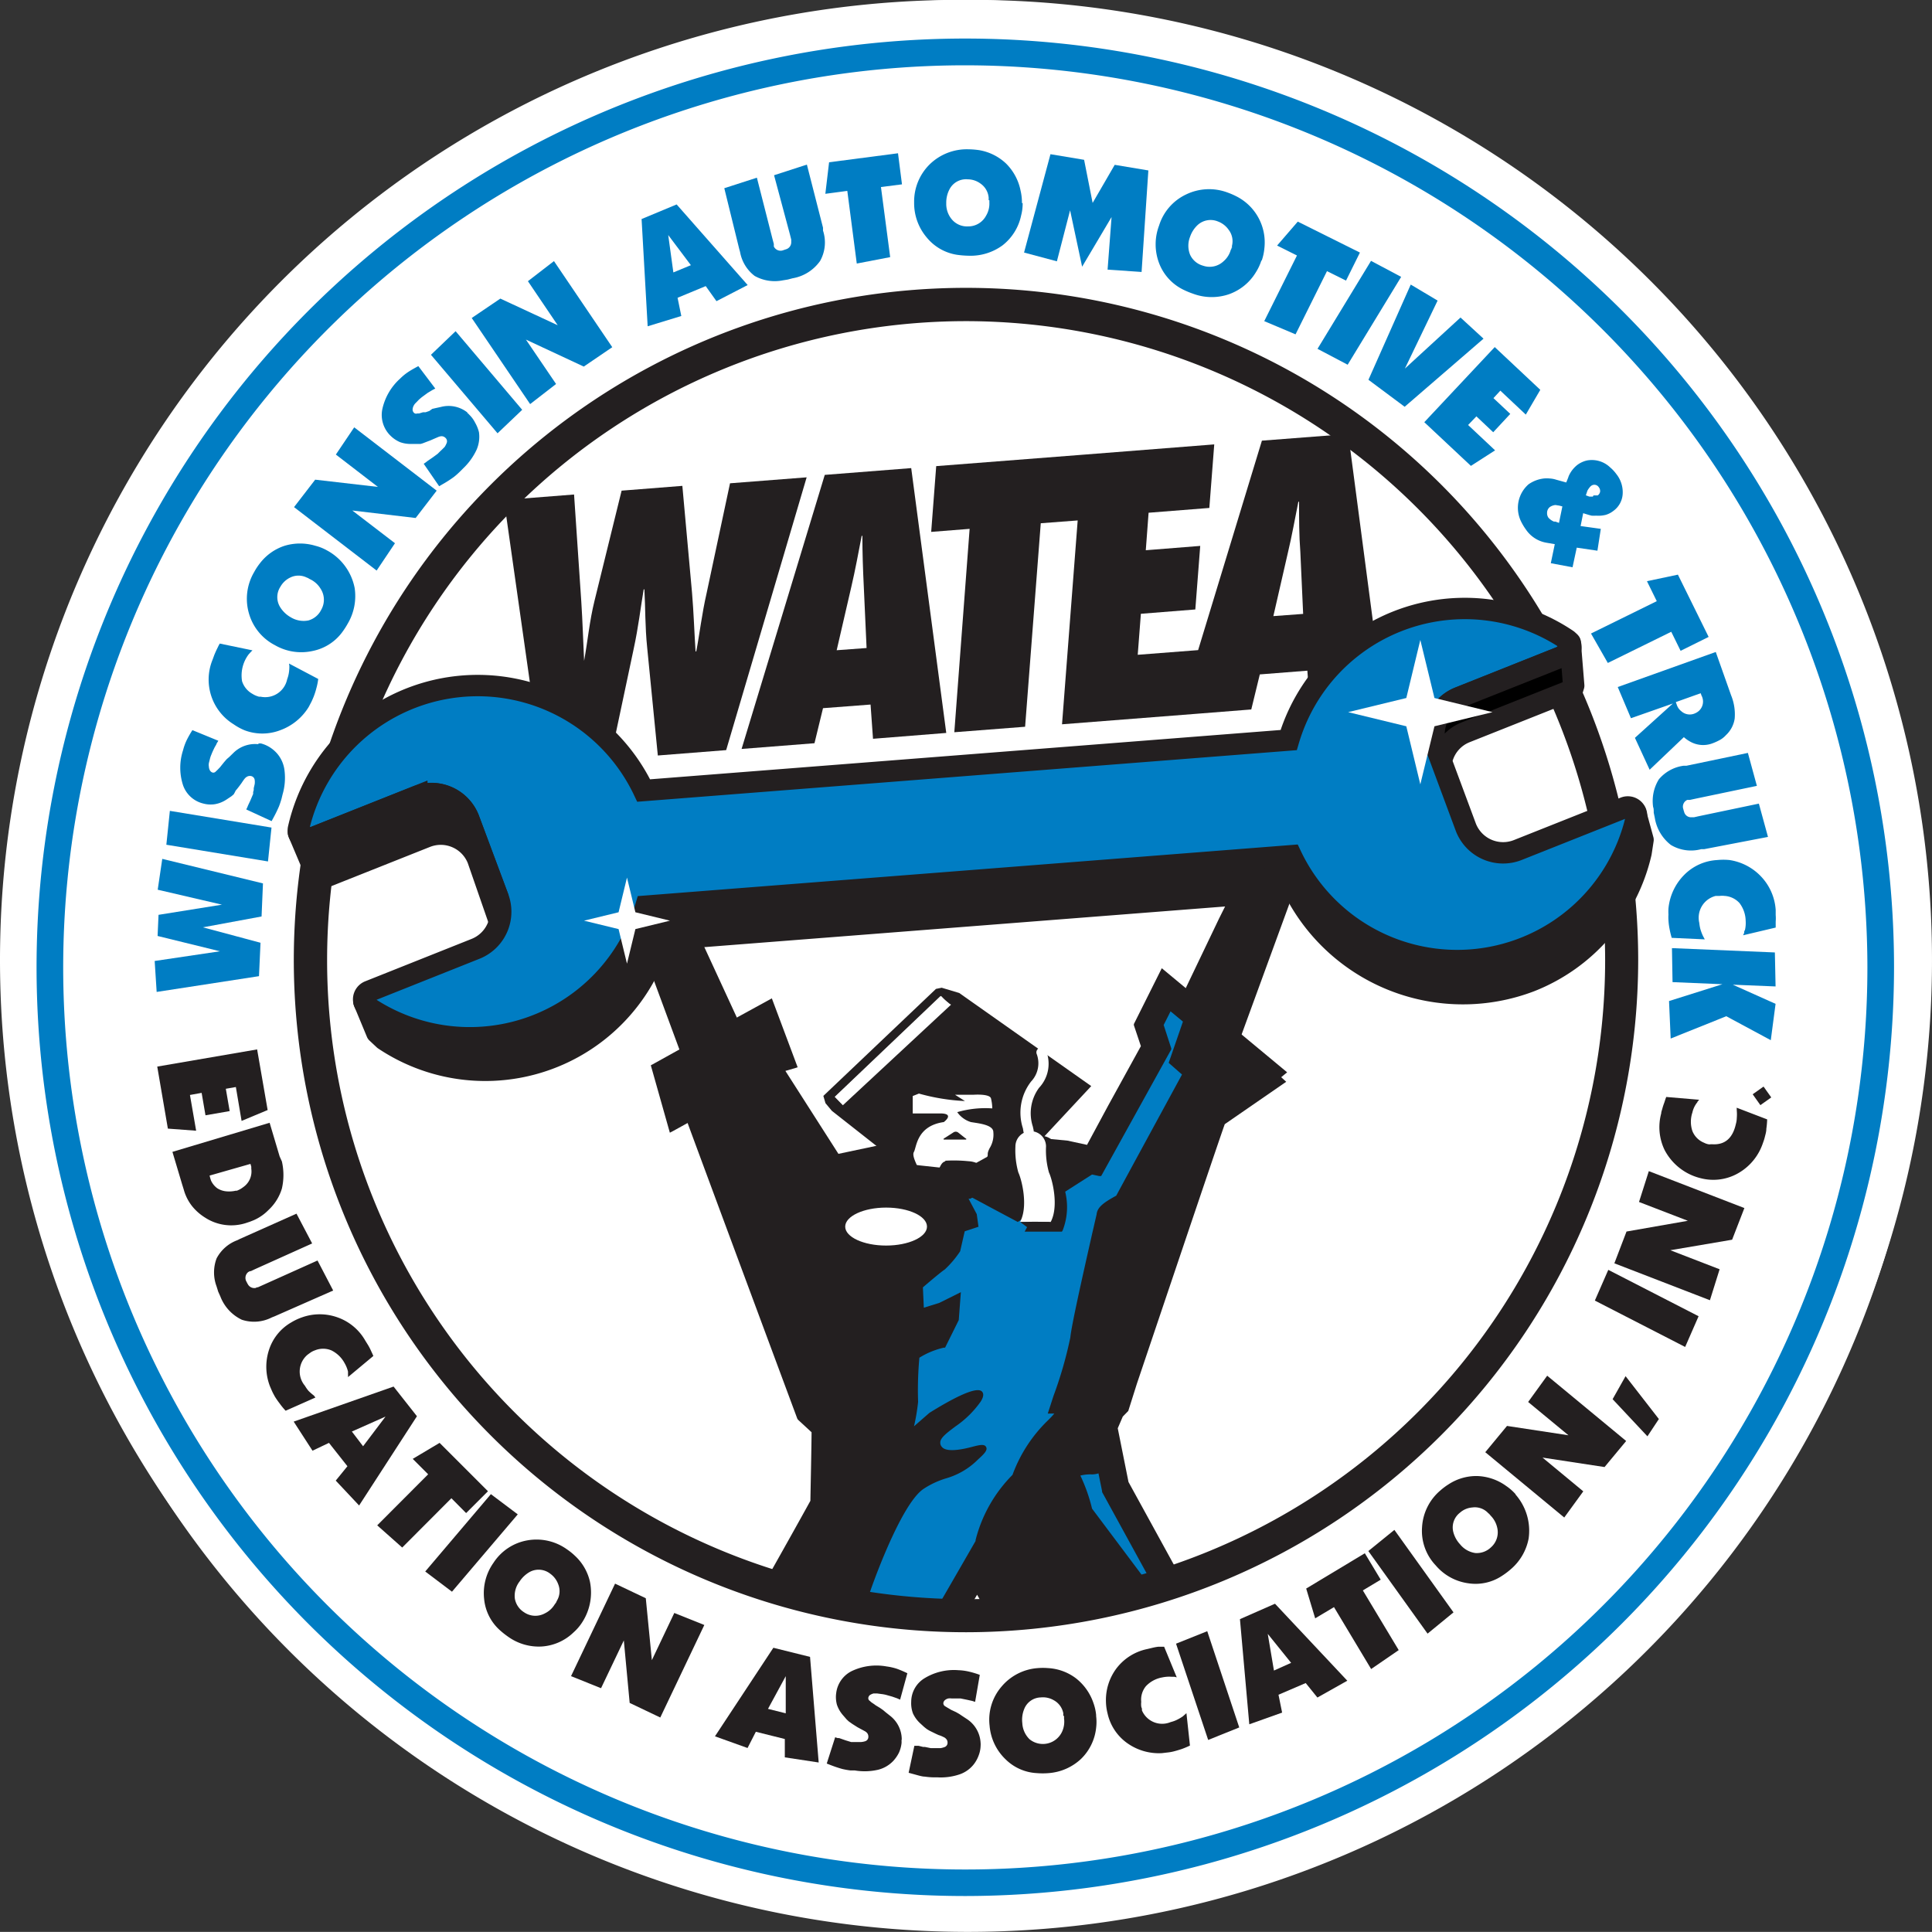 <svg xmlns="http://www.w3.org/2000/svg" viewBox="0 0 165.38 165.37"><rect x="0" y="0" width="165.38" height="165.37" fill="#333333" stroke="none"/><defs><style>.cls-1{fill:#fff;}.cls-2,.cls-6{fill:#007dc3;}.cls-3,.cls-5,.cls-7{fill:#231f20;}.cls-4{fill:none;}.cls-5,.cls-6,.cls-7,.cls-8{stroke:#231f20;}.cls-5,.cls-7,.cls-8{stroke-linejoin:round;}.cls-5{stroke-width:1.82px;}.cls-6{stroke-miterlimit:10;}.cls-6,.cls-7,.cls-8{stroke-width:1.83px;}</style></defs><g id="Layer_2" data-name="Layer 2"><g id="Layer_1-2" data-name="Layer 1"><path class="cls-1" d="M82.19,164.37A82.19,82.19,0,1,0,0,82.19a82.18,82.18,0,0,0,82.19,82.18"/><path class="cls-1" d="M83.19,164.37A82.19,82.19,0,1,0,1,82.19a82.18,82.18,0,0,0,82.19,82.18"/><path class="cls-1" d="M82.86,165.37A82.19,82.19,0,1,0,.67,83.19a82.18,82.18,0,0,0,82.19,82.18"/><path class="cls-2" d="M98.35,87.75,99,89.67l-5.32,9.68-2.45-.53-3.3-.32-5.21,2.88-5.12-.53-2.34-1.6-4,.85-5.57-8.69.32-.64.75-.21-1.28-3.41-1.6.85-6.7,3.73.95,3.41,1.18-.64.53.64,9.5,25.62L70.68,122l-.11,6.71-4,7.2a56.34,56.34,0,0,0,14.73,2.33l2.36-4.1,2.28,4a55.8,55.8,0,0,0,14-2.63l-4.51-8.22-1.17-5.85,1.28-1.28,6-19L104,94.35h1.38l3-2.45-8.52-7.13Z"/><path class="cls-3" d="M82.7,139.72a57.54,57.54,0,1,1,57.53-57.53A57.59,57.59,0,0,1,82.7,139.72Zm0-112.23a54.7,54.7,0,1,0,54.7,54.7A54.76,54.76,0,0,0,82.7,27.49Z"/><path class="cls-4" d="M4.29,82.8A78.35,78.35,0,1,0,82.64,4.45,78.35,78.35,0,0,0,4.29,82.8"/><path class="cls-4" d="M4.29,82.8A78.35,78.35,0,1,0,82.64,4.45,78.35,78.35,0,0,0,4.29,82.8"/><path class="cls-4" d="M47.45,12.78a78.63,78.63,0,0,0-34.2,33.61v72.82a78.66,78.66,0,0,0,32.87,32.93h73A78.63,78.63,0,0,0,152,119.21V46.39a78.71,78.71,0,0,0-34.21-33.61Z"/><path class="cls-4" d="M4.29,82.8A78.35,78.35,0,1,0,82.64,4.45,78.35,78.35,0,0,0,4.29,82.8"/><path class="cls-4" d="M47.45,12.78a78.63,78.63,0,0,0-34.2,33.61v72.82a78.66,78.66,0,0,0,32.87,32.93h73A78.63,78.63,0,0,0,152,119.21V46.39a78.71,78.71,0,0,0-34.21-33.61Z"/><polygon class="cls-2" points="77.21 15.78 75.41 16.01 76.2 22.01 73.34 22.56 72.53 16.34 70.65 16.59 70.97 13.89 76.87 13.12 77.21 15.78"/><path class="cls-2" d="M84.69,17.14v.2a2,2,0,0,1-.28,1.12,1.72,1.72,0,0,1-1.55.92,1.7,1.7,0,0,1-1.33-.54A2.05,2.05,0,0,1,81,17.39a2.43,2.43,0,0,1,.28-1.19,1.59,1.59,0,0,1,1.55-.85,1.87,1.87,0,0,1,1.11.37,1.63,1.63,0,0,1,.69,1.2s0,.11,0,.22m2.85.24a4.55,4.55,0,0,0-.12-1.07A4.5,4.5,0,0,0,86.12,14a4.41,4.41,0,0,0-2.32-1.15,7,7,0,0,0-.9-.07,4.55,4.55,0,0,0-3.32,1.29,4.47,4.47,0,0,0-1.33,3.26,4.54,4.54,0,0,0,1.08,3,4.16,4.16,0,0,0,2.59,1.48,8.09,8.09,0,0,0,1,.08A4.63,4.63,0,0,0,85.82,21a4.38,4.38,0,0,0,1.59-2.56,4,4,0,0,0,.13-1.05"/><polygon class="cls-2" points="13.89 73.52 22.51 75.62 22.39 78.45 17.37 79.38 22.3 80.7 22.17 83.56 13.41 84.91 13.24 82.26 18.83 81.43 13.49 80.12 13.57 78.31 19 77.44 13.5 76.16 13.89 73.52"/><polygon class="cls-2" points="23.24 70.84 22.94 73.74 14.24 72.31 14.54 69.41 23.24 70.84"/><path class="cls-2" d="M22.09,63.64l.25,0a2.7,2.7,0,0,1,.76.33,2.84,2.84,0,0,1,.67.59A2.7,2.7,0,0,1,24.36,66a5.07,5.07,0,0,1-.17,2l-.09.37c-.06.21-.13.43-.22.66a11.34,11.34,0,0,1-.49,1l-.14.26-2.17-1,.1-.21.05-.13.18-.38.06-.14.2-.47,0-.16.05-.17,0-.16.08-.34a1.3,1.3,0,0,0,0-.38.39.39,0,0,0-.31-.32.5.5,0,0,0-.37.07.65.65,0,0,0-.19.17c-.08.1-.16.22-.26.37l-.17.23c-.12.16-.23.3-.33.41A2.44,2.44,0,0,1,20,68l-.19.16-.42.28a2.56,2.56,0,0,1-1,.4,2.38,2.38,0,0,1-1-.06,2.43,2.43,0,0,1-1.72-1.56,4.82,4.82,0,0,1,0-3,4.67,4.67,0,0,1,.31-.86,8.49,8.49,0,0,1,.49-.86l2.22.91-.15.24c0,.07-.11.2-.21.41s-.18.38-.23.52a2.14,2.14,0,0,0-.13.38q-.06.23-.09.36a.77.77,0,0,0,0,.3.71.71,0,0,0,.08.31.41.41,0,0,0,.23.2.28.28,0,0,0,.29-.1l.12-.11.24-.25.07-.09.08-.1.21-.26.21-.24.21-.18.36-.35a2.63,2.63,0,0,1,2.18-.74"/><path class="cls-2" d="M24.74,56.8l2.5,1.32a5.39,5.39,0,0,1-.16.8,6.28,6.28,0,0,1-.22.69c-.06.15-.12.29-.19.44l-.24.46a4.77,4.77,0,0,1-2.45,2,4.28,4.28,0,0,1-3.05,0A4.86,4.86,0,0,1,20,62a4.49,4.49,0,0,1-1.8-5.54l.15-.41c.06-.14.13-.31.23-.51l.13-.27.1-.18,2.8.58-.15.15-.18.2a3,3,0,0,0-.56,2.29,1.89,1.89,0,0,0,.9,1.09,1.82,1.82,0,0,0,.37.18l.18.06.15,0a1.92,1.92,0,0,0,2.26-1.49,2.8,2.8,0,0,0,.14-.51,3.48,3.48,0,0,0,.05-.63Z"/><path class="cls-2" d="M26.4,49.51l.18.09a2.08,2.08,0,0,1,.86.79,1.72,1.72,0,0,1,.06,1.8,1.74,1.74,0,0,1-1.1.92,2.11,2.11,0,0,1-1.51-.27A2.51,2.51,0,0,1,24,52a1.62,1.62,0,0,1,0-1.77,1.91,1.91,0,0,1,.86-.8,1.59,1.59,0,0,1,1.38,0l.2.08M28,47.12a4,4,0,0,0-1-.4,4.56,4.56,0,0,0-2.64,0,4.37,4.37,0,0,0-2.12,1.51,5.08,5.08,0,0,0-.49.75,4.5,4.5,0,0,0-.44,3.53,4.42,4.42,0,0,0,2.23,2.72,4.5,4.5,0,0,0,3.19.5,4.17,4.17,0,0,0,2.53-1.57,6.71,6.71,0,0,0,.53-.82,4.63,4.63,0,0,0,.57-3A4.67,4.67,0,0,0,28,47.12"/><polygon class="cls-2" points="37.38 42 35.58 44.34 30.16 43.7 33.81 46.5 32.24 48.84 25.17 43.41 26.98 41.06 32.35 41.68 28.75 38.91 30.32 36.58 37.38 42"/><path class="cls-2" d="M40,35.34a1.26,1.26,0,0,1,.18.17,2.52,2.52,0,0,1,.49.67A3.14,3.14,0,0,1,41,37a2.79,2.79,0,0,1-.2,1.49,5.27,5.27,0,0,1-1.16,1.61l-.27.27a6.06,6.06,0,0,1-.52.46,9.92,9.92,0,0,1-1,.64l-.26.15L36.27,39.7l.19-.13.11-.09.35-.24.13-.09.41-.3.11-.11.13-.13.12-.11.25-.25a2.05,2.05,0,0,0,.17-.34.39.39,0,0,0-.11-.43.47.47,0,0,0-.35-.14.93.93,0,0,0-.25.06l-.42.18-.25.11-.5.19A2,2,0,0,1,36,38l-.25,0-.5,0a2.64,2.64,0,0,1-1-.15,2.61,2.61,0,0,1-.84-.57,2.48,2.48,0,0,1-.69-2.22,4.92,4.92,0,0,1,1.53-2.65,4.49,4.49,0,0,1,.71-.58c.26-.17.55-.33.85-.49l1.45,1.92-.25.13-.4.24-.45.33c-.12.09-.22.18-.31.26l-.26.27a.8.8,0,0,0-.18.24.75.75,0,0,0-.09.31.37.37,0,0,0,.1.28.26.26,0,0,0,.3.07l.16,0,.33-.1.11,0,.11,0,.32-.11L37,35l.26-.06.5-.11a2.59,2.59,0,0,1,2.25.48"/><polygon class="cls-2" points="44.7 35.08 42.59 37.09 36.89 30.37 39 28.35 44.7 35.08"/><polygon class="cls-2" points="52.41 29.72 49.97 31.38 45.02 29.07 47.6 32.87 45.38 34.59 40.38 27.22 42.83 25.56 47.74 27.84 45.19 24.07 47.42 22.35 52.41 29.72"/><path class="cls-2" d="M57.64,23.32l-.44-3.2,1.94,2.58Zm.28-5.82-3,1.25.52,9.18,2.88-.88L58,25.49l2.41-1,.92,1.29L64,24.4Z"/><path class="cls-2" d="M70.45,19.49l0,.25a3.24,3.24,0,0,1-.25,2.6,3.62,3.62,0,0,1-2.35,1.48l-.42.11L67,24a3.51,3.51,0,0,1-2.4-.38,3.3,3.3,0,0,1-1.25-2.05l-.07-.25L62,16.11l2.79-.9,1.34,5.26.11.41,0,.07,0,.15a.64.64,0,0,0,.83.31l.21-.07a.62.62,0,0,0,.45-.61l0-.15,0-.07-.1-.4L66.26,15l2.81-.91Z"/><polygon class="cls-2" points="97.72 23.28 94.81 23.08 95.15 18.58 92.63 22.83 91.6 18 90.47 22.37 87.66 21.62 89.92 13.2 92.8 13.68 93.53 17.37 95.42 14.11 98.3 14.59 97.72 23.28"/><path class="cls-2" d="M105.42,21.18c0,.07,0,.13-.06.19a2,2,0,0,1-.63,1,1.73,1.73,0,0,1-1.76.37,1.71,1.71,0,0,1-1.1-.94,2.07,2.07,0,0,1,0-1.53,2.45,2.45,0,0,1,.64-1,1.64,1.64,0,0,1,1.75-.31,1.93,1.93,0,0,1,.92.72,1.6,1.6,0,0,1,.28,1.35,1.07,1.07,0,0,0,0,.21M108,22.32a4.4,4.4,0,0,0,.23-1.05,4.42,4.42,0,0,0-2.33-4.43,6.58,6.58,0,0,0-.82-.36,4.52,4.52,0,0,0-3.56.17,4.37,4.37,0,0,0-2.3,2.65,4.54,4.54,0,0,0,0,3.23,4.17,4.17,0,0,0,2,2.23,6.91,6.91,0,0,0,.9.38,4.57,4.57,0,0,0,3.07.05,4.41,4.41,0,0,0,2.33-1.91,4.26,4.26,0,0,0,.46-1"/><polygon class="cls-2" points="115.22 24.02 113.59 23.21 110.9 28.62 108.22 27.49 111.02 21.87 109.32 21.02 111.09 18.97 116.41 21.62 115.22 24.02"/><polygon class="cls-2" points="115.36 31.22 112.78 29.86 117.36 22.33 119.94 23.7 115.36 31.22"/><polygon class="cls-2" points="126.99 28.99 120.24 34.82 117.14 32.51 120.76 24.36 123.06 25.73 120.26 31.55 125.02 27.18 126.99 28.99"/><polygon class="cls-2" points="127.98 38.55 125.91 39.88 121.92 36.14 127.95 29.71 131.85 33.37 130.61 35.49 128.43 33.44 127.84 34.08 129.28 35.43 127.82 37 126.38 35.64 125.67 36.38 127.98 38.55"/><path class="cls-2" d="M136.35,42.51h-.3l-.3-.11.13-.39a1.15,1.15,0,0,1,.15-.23.8.8,0,0,1,.2-.21.45.45,0,0,1,.63.14.51.51,0,0,1,.11.38.49.49,0,0,1-.21.32l0,0-.07,0-.29,0m.63,2.86-1.73-.24.22-1.1.49.15.23.06a2.77,2.77,0,0,0,.39,0,2.57,2.57,0,0,0,.83-.07,2,2,0,0,0,.65-.34,1.92,1.92,0,0,0,.79-1.42,2.49,2.49,0,0,0-.54-1.73,3.22,3.22,0,0,0-.53-.57,2.26,2.26,0,0,0-2-.59,2.19,2.19,0,0,0-.8.37,2.49,2.49,0,0,0-.71.88,1.17,1.17,0,0,0-.08.21l-.17.42-.87-.24a2.09,2.09,0,0,0-.53-.1,2.7,2.7,0,0,0-.53,0,2.84,2.84,0,0,0-1.3.5,2.67,2.67,0,0,0-.65,3.15,4.72,4.72,0,0,0,.43.72,2.66,2.66,0,0,0,1.77,1.13l.7.12-.34,1.63,1.86.35.36-1.68,1.77.26Zm-3.88-.62-.13,0a1.35,1.35,0,0,1-.47-.33.66.66,0,0,1-.12-.41.63.63,0,0,1,.24-.51,1,1,0,0,1,.48-.17l.32.05.27.07-.29,1.41Z"/><polygon class="cls-2" points="143.86 55.71 143.06 54.08 137.63 56.75 136.19 54.23 141.82 51.46 140.98 49.75 143.63 49.19 146.26 54.52 143.86 55.71"/><path class="cls-2" d="M145,61.1a1.08,1.08,0,0,1-1.08-.22,1.13,1.13,0,0,1-.39-.56l-.08-.22,2.13-.76.07.2a1.08,1.08,0,0,1-.45,1.47,1.43,1.43,0,0,1-.2.09m-.86,2a2.87,2.87,0,0,0,.61.42,2.25,2.25,0,0,0,1.81.12,4.66,4.66,0,0,0,.59-.26,2,2,0,0,0,.59-.45,2.42,2.42,0,0,0,.75-1.42,4.32,4.32,0,0,0-.31-2l-1.31-3.7-8.39,3,1.13,2.67,3.59-1.26-3.25,2.94,1.26,2.73Z"/><path class="cls-2" d="M145.87,72.69l-.25,0a3.35,3.35,0,0,1-2.59-.36A3.67,3.67,0,0,1,141.65,70l-.09-.43c0-.21,0-.37-.05-.48a3.52,3.52,0,0,1,.49-2.38,3.35,3.35,0,0,1,2.1-1.16l.25,0,5.27-1.1.77,2.82-5.31,1.11-.41.09h-.08l-.15,0a.63.63,0,0,0-.34.81,1.42,1.42,0,0,0,.06.21.61.61,0,0,0,.59.47l.14,0H145l.4-.09,5.16-1.08.78,2.85Z"/><path class="cls-2" d="M145.93,80.41l-2.83-.13a7.55,7.55,0,0,1-.19-.79,5.36,5.36,0,0,1-.09-.73,3.62,3.62,0,0,1,0-.47,4.67,4.67,0,0,1,0-.52,4.72,4.72,0,0,1,1.35-2.88A4.29,4.29,0,0,1,147,73.62a5.27,5.27,0,0,1,1.05,0A4.67,4.67,0,0,1,150.72,75,4.59,4.59,0,0,1,152,77.89c0,.15,0,.29,0,.44a3.32,3.32,0,0,1,0,.56v.51l-2.79.66.09-.2c0-.07,0-.16.07-.25a2.71,2.71,0,0,0,.06-.79,2.59,2.59,0,0,0-.53-1.52,1.88,1.88,0,0,0-1.28-.61,1.84,1.84,0,0,0-.41,0l-.19,0-.15,0a1.92,1.92,0,0,0-1.41,2.31,3.5,3.5,0,0,0,.09.52,4.12,4.12,0,0,0,.22.59Z"/><polygon class="cls-2" points="143.01 88.9 142.87 85.69 147.44 84.25 143.17 84.07 143.12 81.16 151.93 81.53 151.99 84.44 148.33 84.29 151.99 85.93 151.58 89.04 147.77 86.99 143.01 88.9"/><path class="cls-4" d="M4.29,82.8A78.35,78.35,0,1,0,82.64,4.45,78.35,78.35,0,0,0,4.29,82.8"/><path class="cls-4" d="M47.45,12.78a78.63,78.63,0,0,0-34.2,33.61v72.82a78.66,78.66,0,0,0,32.87,32.93h73A78.63,78.63,0,0,0,152,119.21V46.39a78.71,78.71,0,0,0-34.21-33.61Z"/><path class="cls-3" d="M20.24,101.91a2.55,2.55,0,0,1-.85.07,1.72,1.72,0,0,1-.8-.27,1.7,1.7,0,0,1-.53-.66l-.06-.19-.06-.23,3.5-1,.07.24,0,.17a1.63,1.63,0,0,1-.69,1.58,2,2,0,0,1-.62.33M23,103.56a4.12,4.12,0,0,0,1.13-1.82,5.19,5.19,0,0,0,0-2.32L23.94,99l-.86-2.89-8.32,2.49.83,2.78.14.45a4,4,0,0,0,.7,1.4,4.43,4.43,0,0,0,1.13,1,4.11,4.11,0,0,0,3.47.47l.36-.12.33-.13a4,4,0,0,0,1.24-.85"/><polygon class="cls-3" points="16.79 96.79 14.37 96.61 13.46 91.3 22.01 89.83 22.91 95.02 20.68 95.95 20.19 93.05 19.33 93.2 19.66 95.11 17.59 95.47 17.26 93.55 16.26 93.73 16.79 96.79"/><path class="cls-3" d="M23.5,112.68l-.23.09a3.32,3.32,0,0,1-2.57.2,3.65,3.65,0,0,1-1.84-2l-.18-.4-.14-.45a3.41,3.41,0,0,1,0-2.4,3.29,3.29,0,0,1,1.78-1.56l.22-.11,4.84-2.16,1.34,2.55-4.89,2.2-.36.17-.07,0-.14.07a.64.64,0,0,0-.15.85,1.54,1.54,0,0,0,.1.19.63.63,0,0,0,.67.33l.13-.06.07,0,.38-.17,4.72-2.12,1.34,2.57Z"/><path class="cls-3" d="M27,119.63l-2.55,1.13a6,6,0,0,1-.51-.62,7.17,7.17,0,0,1-.41-.59c-.07-.13-.15-.27-.22-.42s-.13-.3-.2-.46a4.63,4.63,0,0,1-.08-3.13,4.19,4.19,0,0,1,1.9-2.34,4.77,4.77,0,0,1,.94-.44,4.52,4.52,0,0,1,3,0,4.42,4.42,0,0,1,2.4,2l.23.37a4.13,4.13,0,0,1,.25.48l.13.28.08.18-2.17,1.81a1.65,1.65,0,0,0,0-.21c0-.08,0-.16,0-.26a2.71,2.71,0,0,0-.29-.72,2.58,2.58,0,0,0-1.14-1.1,1.84,1.84,0,0,0-1.4,0,1.62,1.62,0,0,0-.35.17l-.17.12-.12.09a1.88,1.88,0,0,0-.22,2.65,3.2,3.2,0,0,0,.3.43,4.55,4.55,0,0,0,.47.41Z"/><path class="cls-3" d="M30.12,122.54,33,121.26l-1.92,2.54Zm5.57-1.31-2-2.54-8.55,3,1.61,2.49,1.41-.67,1.58,2-1,1.23,2,2.13Z"/><polygon class="cls-3" points="39.9 129.52 38.64 128.25 34.43 132.47 32.29 130.57 36.65 126.2 35.33 124.88 37.63 123.51 41.77 127.65 39.9 129.52"/><polygon class="cls-3" points="38.69 136.25 36.4 134.52 42.02 127.9 44.32 129.63 38.69 136.25"/><path class="cls-3" d="M47.6,137.18l-.12.16a2,2,0,0,1-.85.77,1.7,1.7,0,0,1-1.77-.1,1.72,1.72,0,0,1-.79-1.18,2,2,0,0,1,.41-1.46,2.54,2.54,0,0,1,.88-.82,1.61,1.61,0,0,1,1.74.16,1.91,1.91,0,0,1,.69.92,1.58,1.58,0,0,1-.1,1.36,1.84,1.84,0,0,0-.09.19m2.19,1.76a4.68,4.68,0,0,0,.71-3.54,4.31,4.31,0,0,0-1.27-2.21,5.13,5.13,0,0,0-.69-.56,4.47,4.47,0,0,0-3.42-.77,4.35,4.35,0,0,0-2.88,1.92,4.5,4.5,0,0,0-.8,3.08,4.1,4.1,0,0,0,1.3,2.64,7,7,0,0,0,.75.6,4.5,4.5,0,0,0,2.9.84,4.31,4.31,0,0,0,2.71-1.21,4.08,4.08,0,0,0,.69-.79"/><polygon class="cls-3" points="56.52 147.02 53.9 145.77 53.4 140.42 51.45 144.51 48.88 143.48 52.65 135.56 55.28 136.81 55.8 142.11 57.72 138.07 60.29 139.1 56.52 147.02"/><path class="cls-3" d="M65.74,146.28l1.52-2.8,0,3.18Zm3.6-4.45-3.14-.78-5,7.58,2.79,1,.71-1.39,2.48.62,0,1.57,2.9.44Z"/><path class="cls-3" d="M77.17,149a1.15,1.15,0,0,1,0,.24,2.73,2.73,0,0,1-.22.79,3,3,0,0,1-.5.72,2.68,2.68,0,0,1-1.28.74,5.12,5.12,0,0,1-2,.06l-.37,0a6.53,6.53,0,0,1-.68-.12,10.22,10.22,0,0,1-1.07-.36l-.28-.11.72-2.25.21.07.13,0,.4.14.14.05.49.15.16,0,.17,0,.16,0,.34,0a1.5,1.5,0,0,0,.37-.07.38.38,0,0,0,.27-.34.5.5,0,0,0-.1-.36.75.75,0,0,0-.2-.16l-.39-.21-.24-.13-.44-.28-.31-.22-.18-.17-.32-.37a2.65,2.65,0,0,1-.51-.89,2.48,2.48,0,0,1-.06-1,2.43,2.43,0,0,1,1.32-1.87,4.9,4.9,0,0,1,3-.4,4.83,4.83,0,0,1,.88.2,9.5,9.5,0,0,1,.89.38l-.62,2.26-.25-.11-.43-.15-.53-.15a3.24,3.24,0,0,0-.39-.07l-.37-.05h-.3a1.19,1.19,0,0,0-.29.12.37.37,0,0,0-.16.24.27.27,0,0,0,.13.28l.12.11.28.19.09.07.1.06.28.17.27.19.2.17.39.31a2.57,2.57,0,0,1,1,2"/><path class="cls-3" d="M83.94,149.2a1.7,1.7,0,0,1,0,.25,2.48,2.48,0,0,1-.16.8,2.78,2.78,0,0,1-.42.77,2.62,2.62,0,0,1-1.2.86,5,5,0,0,1-1.93.26h-.37a5.68,5.68,0,0,1-.69-.06c-.24,0-.61-.12-1.1-.25l-.29-.08.49-2.31.22,0,.13,0,.41.1.15,0,.49.1h.85a1.68,1.68,0,0,0,.36-.1.38.38,0,0,0,.23-.37.45.45,0,0,0-.14-.34.57.57,0,0,0-.21-.14,2.25,2.25,0,0,0-.42-.17l-.24-.11-.47-.23a2.7,2.7,0,0,1-.32-.19l-.2-.16-.36-.33a2.66,2.66,0,0,1-.6-.83,2.49,2.49,0,0,1-.15-1,2.37,2.37,0,0,1,1.12-2,4.84,4.84,0,0,1,2.92-.7,4.63,4.63,0,0,1,.9.12,7.47,7.47,0,0,1,.93.28l-.4,2.31-.25-.08-.45-.1-.54-.11-.4,0h-.37a.92.92,0,0,0-.29,0,.67.67,0,0,0-.28.14.38.38,0,0,0-.14.26.3.3,0,0,0,.16.27l.13.08.29.17.1.06.11.05.3.14.28.16.22.15.41.27a2.59,2.59,0,0,1,1.18,1.93"/><path class="cls-3" d="M91.08,146.89a1.23,1.23,0,0,1,0,.19,2.06,2.06,0,0,1-.16,1.14,1.81,1.81,0,0,1-2.79.66,2.07,2.07,0,0,1-.62-1.38,2.41,2.41,0,0,1,.16-1.2,1.56,1.56,0,0,1,1.42-1,1.84,1.84,0,0,1,1.13.25,1.61,1.61,0,0,1,.8,1.11,1.72,1.72,0,0,0,0,.21m2.81-.06a4.18,4.18,0,0,0-.22-1,4.54,4.54,0,0,0-1.5-2.14,4.34,4.34,0,0,0-2.4-.88,5.16,5.16,0,0,0-.88,0,4.47,4.47,0,0,0-3.12,1.61,4.34,4.34,0,0,0-1,3.32,4.48,4.48,0,0,0,1.37,2.88,4.1,4.1,0,0,0,2.68,1.18,6.11,6.11,0,0,0,1,0,4.55,4.55,0,0,0,2.77-1.21,4.35,4.35,0,0,0,1.3-2.67,4.08,4.08,0,0,0,0-1"/><path class="cls-3" d="M101.56,146.65l.3,2.77a6.81,6.81,0,0,1-.74.31c-.25.08-.48.15-.69.2a3.4,3.4,0,0,1-.46.08l-.51.06a4.67,4.67,0,0,1-3-.88,4.23,4.23,0,0,1-1.65-2.51,4.41,4.41,0,0,1-.14-1,4.53,4.53,0,0,1,.88-2.84,4.44,4.44,0,0,1,2.65-1.68l.42-.1a4.42,4.42,0,0,1,.54-.1l.29,0,.2,0,1.08,2.62-.21-.05-.26,0a2.81,2.81,0,0,0-.78.06,2.51,2.51,0,0,0-1.39.75,1.81,1.81,0,0,0-.4,1.34,1.74,1.74,0,0,0,0,.39.82.82,0,0,0,.06.19l0,.15a1.88,1.88,0,0,0,2.46,1,2.8,2.8,0,0,0,.49-.17,4.15,4.15,0,0,0,.54-.31Z"/><polygon class="cls-3" points="106.08 147.87 103.42 148.94 100.67 140.7 103.34 139.63 106.08 147.87"/><path class="cls-3" d="M109.05,143l-.53-3.14,2,2.48Zm.09-5.72-3,1.32.8,9,2.81-1-.31-1.53,2.33-1,1,1.24,2.56-1.44Z"/><polygon class="cls-3" points="118.19 135.22 116.66 136.14 119.73 141.25 117.37 142.87 114.19 137.57 112.58 138.53 111.81 135.98 116.83 132.96 118.19 135.22"/><polygon class="cls-3" points="124.42 138.02 122.2 139.84 117.13 132.77 119.36 130.96 124.42 138.02"/><path class="cls-3" d="M127.49,129.61l.13.15a2.09,2.09,0,0,1,.54,1,1.71,1.71,0,0,1-.53,1.69,1.75,1.75,0,0,1-1.34.49,2.05,2.05,0,0,1-1.31-.75,2.42,2.42,0,0,1-.58-1.06,1.59,1.59,0,0,1,.57-1.64,1.79,1.79,0,0,1,1.06-.45,1.56,1.56,0,0,1,1.3.42.85.85,0,0,0,.16.14m2.24-1.7a4.32,4.32,0,0,0-.8-.7,4.48,4.48,0,0,0-2.46-.85,4.34,4.34,0,0,0-2.46.7,5.46,5.46,0,0,0-.71.53,4.45,4.45,0,0,0-1.57,3.13A4.28,4.28,0,0,0,122.9,134a4.44,4.44,0,0,0,2.79,1.53,4.08,4.08,0,0,0,2.87-.63,6.28,6.28,0,0,0,.76-.57,4.57,4.57,0,0,0,1.53-2.62,4.7,4.7,0,0,0-1.12-3.78"/><polygon class="cls-3" points="139.2 123.35 137.35 125.58 132.04 124.77 135.53 127.66 133.9 129.9 127.14 124.31 129 122.06 134.26 122.86 130.81 120.01 132.44 117.76 139.2 123.35"/><polygon class="cls-3" points="139.15 117.8 142 121.47 141.02 122.95 138.04 119.77 139.15 117.8"/><polygon class="cls-3" points="145.4 112.67 144.25 115.3 136.52 111.33 137.67 108.7 145.4 112.67"/><polygon class="cls-3" points="149.32 103.41 148.27 106.12 142.98 107.02 147.2 108.65 146.37 111.3 138.19 108.14 139.23 105.42 144.48 104.5 140.3 102.89 141.14 100.25 149.32 103.41"/><path class="cls-3" d="M148.66,94.82l2.61,1a6.8,6.8,0,0,1-.07.8c0,.27-.08.5-.13.71a3.88,3.88,0,0,1-.14.45c-.05.15-.11.31-.18.47a4.65,4.65,0,0,1-2.15,2.28,4.29,4.29,0,0,1-3,.33,4.75,4.75,0,0,1-3.11-2.42,4.5,4.5,0,0,1-.29-3.13c0-.13.06-.27.1-.42s.09-.31.17-.52l.09-.28.07-.19,2.82.24-.14.16c0,.06-.09.13-.14.22a2.08,2.08,0,0,0-.3.71,2.49,2.49,0,0,0,0,1.59,1.8,1.8,0,0,0,1,1,1.35,1.35,0,0,0,.37.13.58.58,0,0,0,.19,0l.16,0c1.05.06,1.73-.51,2-1.73a2.06,2.06,0,0,0,.08-.52,3.65,3.65,0,0,0,0-.62Z"/><polygon class="cls-3" points="150.03 93.67 150.69 94.6 151.62 93.94 150.96 93.01 150.03 93.67"/><path class="cls-4" d="M4.29,82.8A78.35,78.35,0,1,0,82.64,4.45,78.35,78.35,0,0,0,4.29,82.8"/><path class="cls-2" d="M82.64,162.3a79.5,79.5,0,1,1,79.49-79.5A79.58,79.58,0,0,1,82.64,162.3Zm0-156.71A77.22,77.22,0,1,0,159.85,82.8,77.3,77.3,0,0,0,82.64,5.59Z"/><path class="cls-3" d="M99.45,82.88l-2.39,4.78,0,.1.6,1.79-2.8,5.09L93.05,98l-1.66-.36-3.73-.36-5.21,2.88L78,99.68,75.51,98l-.1,0-3.64.77-4.54-7.1.8-.23.25-.08-2.21-5.9L63.26,87l-7.38,4.1-.17.09,1.63,5.77.27-.14,1.25-.69c1,2.74,9.39,25.31,9.39,25.31l.06.09,1.16,1.07c0,1-.09,5.2-.1,5.87-.24.44-1.84,3.33-4,7.15a55.23,55.23,0,0,0,8.44,2l.61-1.18c0-.08,2.63-7.68,4.65-9a7.35,7.35,0,0,1,1.94-.9,6.3,6.3,0,0,0,2.72-1.62c.57-.51.82-.8.68-1.06s-.51-.19-1.23,0-2.14.5-2.55,0a.51.51,0,0,1-.14-.4c0-.4.65-.87,1.3-1.36A8.54,8.54,0,0,0,83.93,120c.11-.17.39-.62.12-.89-.49-.49-2.69.71-4.49,1.83l-1.32,1.15a17.24,17.24,0,0,0,.35-2.09,30.53,30.53,0,0,1,.11-3.78,6.81,6.81,0,0,1,2.09-.86l.11,0L82.07,113l.18-2.39-1.85.92-1.32.41L79,110.2c.81-.7,1.71-1.44,1.86-1.52a8.59,8.59,0,0,0,1.33-1.57l.39-1.71,1.18-.39-.15-1.08-.7-1.32H83l.06,0,5.15-2.85L91,100l3.09.67.17,0,6-10.84,0-.09-.65-2,.59-1.17,1.06.88-1.22,3.53,1.14,1c-.88,1.62-5.16,9.49-5.63,10.37-1.12.61-1.62,1-1.68,1.6l-.39,1.69c-.89,3.94-1.77,7.87-1.86,8.85a34.68,34.68,0,0,1-1.44,5L89.69,121l.56,0c-.14.17-.31.35-.5.54a12.4,12.4,0,0,0-3.08,4.71,12.09,12.09,0,0,0-3.16,5.58l0,.08-.07.12s-1.51,2.63-3.53,6.12c.91.05,1.82.07,2.73.07l1-1.71.94,1.66a56.33,56.33,0,0,0,14-2.23l-5.1-6.8a14.35,14.35,0,0,0-1-2.83,3.44,3.44,0,0,1,1-.1,1.92,1.92,0,0,0,.55-.09l.31,1.53,0,.07,4.46,8.14c.78-.24,1.56-.49,2.32-.76l-4.52-8.24-.92-4.6.43-1,.47-.48.74-2.34c.9-2.66,7-20.78,7.52-22.21l5-3.45.26-.18-.43-.39.51-.42Z"/><path class="cls-3" d="M82,96.93a.35.35,0,0,0-.38,0l-.78.5c-.11.06-.09.12,0,.12h1.78c.13,0,.14-.06,0-.13Z"/><path class="cls-1" d="M79.35,105c0,.89-1.57,1.62-3.5,1.62s-3.5-.73-3.5-1.62,1.57-1.63,3.5-1.63,3.5.73,3.5,1.63"/><path class="cls-3" d="M87.12,104.6,82.25,102l5.62-3.74,6.86,1.48ZM83.2,102,87.1,104,93.47,100,88,98.76Z"/><polygon class="cls-3" points="100.78 86.09 104.36 78.61 105.66 76.01 110.79 76.22 105.99 89.35 100.78 86.09"/><polygon class="cls-3" points="63.36 87.72 58.92 78.1 55.02 81.35 59.78 94.23 63.36 87.72"/><path class="cls-3" d="M87.72,98.75a1.32,1.32,0,0,1,2.63,0h0A7,7,0,0,0,90.6,101c.3.65.86,2.91.15,4.24H88.13c.7-1.33.15-3.59-.15-4.24a6.77,6.77,0,0,1-.26-2.21"/><path class="cls-3" d="M94.1,99.84l-3.51-.76V98.5h0a1.54,1.54,0,0,0-1.18-1.24l4-4.29L82.11,85h0l-1.5-.45-.49.1-9.64,9.16.18.62.55.66h0l4.36,3.43,1.07,2.21,2.76,1.07,1.81.31H83l4.1,2.2,1.11-.71a3.38,3.38,0,0,1-.31,1.48l-.19.35H90.9l.07-.12a5.51,5.51,0,0,0,.14-3.56ZM89,97.68a1.07,1.07,0,0,1,1.07,1.07v.1s0,.08,0,.13l-1.91-.42.81-.87ZM72,94.41l-.5-.52,9.07-8.62a6.35,6.35,0,0,0,.65.61Zm8.94,5c-.53.1-.42.85-1.06,1.06s-1.17.21-1.17-.11S78,99,78.23,98.61s.22-2.23,2.56-2.56c0,0,1-.74-.32-.74H78.13V93.82l.53-.21a17.49,17.49,0,0,0,3.94.64l-.85-.54h1.6s1.38-.1,1.48.32a3.88,3.88,0,0,1,.11.85,8.59,8.59,0,0,0-3,.32,2.22,2.22,0,0,0,1.17.85c.64.11,1.92.22,1.92.86a2.2,2.2,0,0,1-.32,1.38c-.32.64,0,.42-.32,1l-.32.53a2.12,2.12,0,0,0-1.17-.42A12.49,12.49,0,0,0,80.89,99.36ZM90.6,105H88.5a4.79,4.79,0,0,0,.2-1.66l2-1.27A5.12,5.12,0,0,1,90.6,105Z"/><path class="cls-1" d="M86.92,98.14a1.31,1.31,0,0,1,2.62,0h0a7,7,0,0,0,.25,2.22c.3.64.86,2.91.15,4.24H87.32c.71-1.33.15-3.6-.15-4.24a7,7,0,0,1-.25-2.22"/><path class="cls-1" d="M88,97.21a.4.4,0,0,1-.39-.33l-.05-.3a4.35,4.35,0,0,1,.7-4,2.27,2.27,0,0,0,.47-2.39A.4.4,0,0,1,89,89.7a.39.39,0,0,1,.52.18,3,3,0,0,1-.58,3.24,3.68,3.68,0,0,0-.53,3.31l.07.32a.39.39,0,0,1-.33.45Z"/><polygon class="cls-3" points="88.13 105.2 87.32 104.6 88.58 104.58 89.95 104.6 88.13 105.2"/><path class="cls-3" d="M56.31,64.67l-.91-9.22c-.19-1.84-.15-3.46-.24-5H55.1c-.27,1.6-.45,3.22-.86,5.11l-2,9.44-5.88.46L43.14,42.8l6-.47.62,9.18c.11,1.7.16,3.36.24,5.06H50c.31-1.72.46-3.4.89-5.14L53.21,42l5.2-.41.83,9.17c.14,1.66.19,3.29.3,5h.06c.28-1.45.48-3.22.89-5l2-9.39,6.56-.51L62.16,64.21Z"/><path class="cls-3" d="M71.62,55.66l1.25-5.41c.34-1.45.61-2.93.89-4.38h.06c0,1.43.05,2.89.12,4.31l.24,5.29ZM81,62.74,78,40.07l-7.4.58L63.48,64.11l6.24-.49.73-3,4.07-.31.21,2.93Z"/><path class="cls-3" d="M115.41,37.15l-7.39.57-5.46,17.93-5.17.4.27-3.51,4.66-.37.42-5.44-4.66.37.24-3.21,5.2-.41.42-5.44L93,38.9h0l-12.86,1-.43,5.63L83,45.27,81.69,62.68l6.06-.47,1.34-17.42,3.16-.24L90.91,62l11.26-.88h0l4.94-.39.73-3,4.07-.32.22,2.93,6.27-.49ZM109,52.74l1.24-5.41c.35-1.46.61-2.94.9-4.38h.06c0,1.43,0,2.88.11,4.31l.24,5.29Z"/><path class="cls-5" d="M139.31,70.06A15.59,15.59,0,0,1,110,73.29L55.29,77.57a15.58,15.58,0,0,1-23.62,8.52l-.52-.33,1.1,2.65.62.58a15.58,15.58,0,0,0,23.61-8.53l54.31-4.24A16.2,16.2,0,0,0,131,84a15.58,15.58,0,0,0,9.48-11l.17-1.11L140,69.52Z"/><path class="cls-6" d="M139.06,69.13l-9.13,3.63a3.42,3.42,0,0,1-4.44-1.91L123,64.15a3.42,3.42,0,0,1,1.92-4.44L134,56.08a.76.76,0,0,0,.14-1.33,15.72,15.72,0,0,0-23.83,8.6L55.1,67.67a15.73,15.73,0,0,0-29.55,3.26.75.75,0,0,0,1,.86l9.13-3.63a3.43,3.43,0,0,1,4.44,1.92l2.5,6.7a3.42,3.42,0,0,1-1.91,4.44L31.6,84.85a.75.75,0,0,0-.14,1.32,15.72,15.72,0,0,0,23.83-8.6l55.24-4.32A15.73,15.73,0,0,0,140.07,70,.75.75,0,0,0,139.06,69.13Z"/><path class="cls-7" d="M42.72,78.81,40.9,73.56a3.41,3.41,0,0,0-4.44-1.91l-9.13,3.63L27.12,75l-1.57-3.71,1,.51,9.13-3.63a3.43,3.43,0,0,1,4.44,1.92l2.5,6.7Z"/><path class="cls-8" d="M134.41,55,134,56.08l-9.13,3.63A3.42,3.42,0,0,0,123,64.15l.53.53a3.38,3.38,0,0,1,1.94-2l9.13-3.63.11-.36Z"/><polygon class="cls-1" points="53.67 75.12 54.39 78.09 57.35 78.81 54.39 79.53 53.67 82.49 52.95 79.53 49.99 78.81 52.95 78.09 53.67 75.12"/><polygon class="cls-1" points="121.58 54.78 122.79 59.75 127.76 60.96 122.79 62.17 121.58 67.14 120.38 62.17 115.4 60.96 120.38 59.75 121.58 54.78"/><path class="cls-1" d="M71.45,93.89l.7.72L81.41,86a4,4,0,0,1-.89-.75Z"/></g></g></svg>